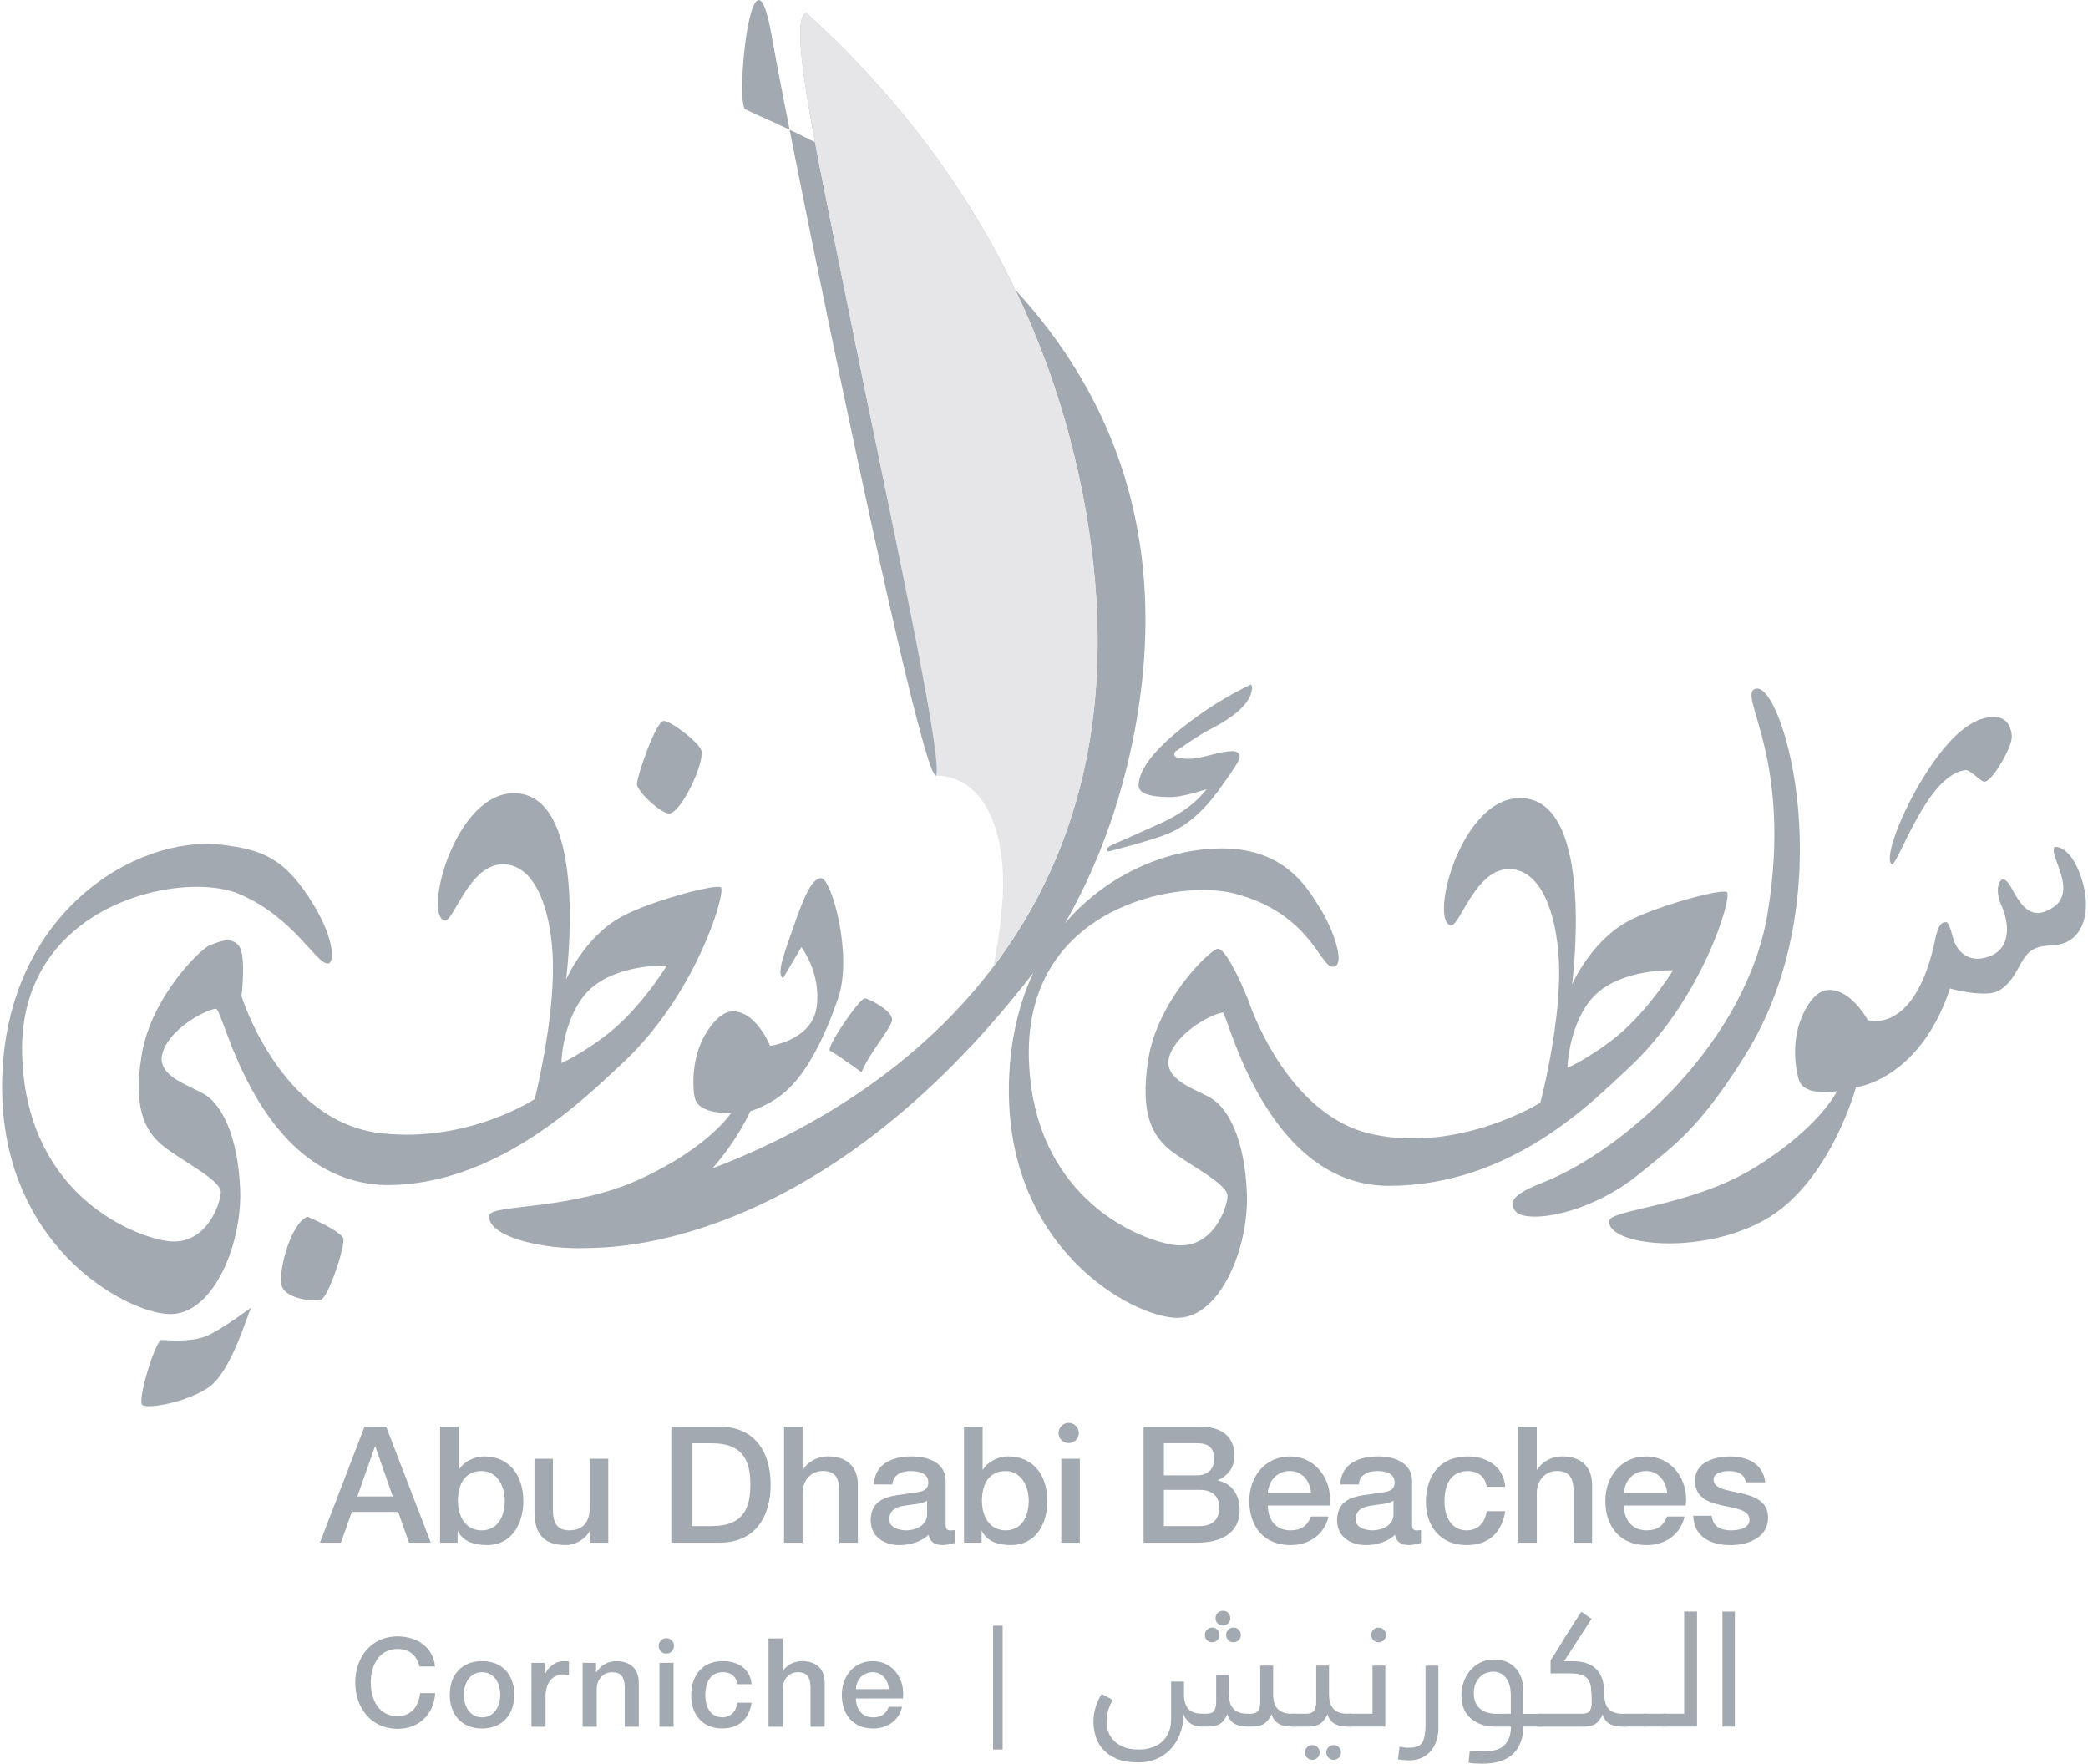 <?xml version="1.0" encoding="utf-8"?>
<!-- Generator: Adobe Illustrator 16.0.0, SVG Export Plug-In . SVG Version: 6.00 Build 0)  -->
<!DOCTYPE svg PUBLIC "-//W3C//DTD SVG 1.1//EN" "http://www.w3.org/Graphics/SVG/1.1/DTD/svg11.dtd">
<svg version="1.1" id="katman_1" xmlns="http://www.w3.org/2000/svg" xmlns:xlink="http://www.w3.org/1999/xlink" x="0px" y="0px"
	 width="60px" height="50.678px" viewBox="0 0 60 50.678" enable-background="new 0 0 60 50.678" xml:space="preserve">
<path fill="#A3A9B0" d="M33.945,20.931c-0.815,0.656-1.226,1.203-1.226,1.643c0,0.221,0.309,0.33,0.926,0.33
	c0.201,0,0.548-0.074,1.027-0.227c-0.274,0.361-0.687,0.676-1.23,0.938c-0.661,0.301-1.163,0.523-1.5,0.67
	c-0.153,0.086-0.184,0.143-0.087,0.182c0.955-0.248,1.563-0.436,1.823-0.563c0.472-0.223,0.908-0.609,1.308-1.152
	c0.424-0.576,0.637-0.906,0.637-0.992c0-0.115-0.069-0.176-0.208-0.176c-0.142,0-0.349,0.037-0.621,0.109
	c-0.271,0.072-0.479,0.111-0.623,0.111c-0.287,0-0.429-0.041-0.429-0.121c0-0.023,0.007-0.053,0.028-0.086
	c0.447-0.313,0.768-0.516,0.935-0.604c0.851-0.428,1.273-0.846,1.273-1.246c-0.005-0.033-0.013-0.061-0.028-0.08
	C35.278,19.986,34.608,20.402,33.945,20.931"/>
<path fill="#A3A9B0" d="M19.221,23.376c0.336,0.012,1.019-1.424,0.936-1.803c-0.05-0.221-0.866-0.854-1.086-0.857
	c-0.22-0.004-0.765,1.584-0.768,1.807C18.298,22.746,19.002,23.375,19.221,23.376"/>
<path fill="#A3A9B0" d="M24.757,30.809c0.243-0.586,0.856-1.262,0.877-1.504c0.023-0.248-0.639-0.604-0.784-0.617
	c-0.147-0.012-1.142,1.445-0.997,1.508C23.993,30.258,24.757,30.809,24.757,30.809"/>
<path fill="#A3A9B0" d="M4.639,38.502c-0.167,0-0.712,1.76-0.547,1.871c0.162,0.119,1.273-0.078,1.896-0.502
	c0.62-0.428,1.045-1.855,1.225-2.295c0,0-0.792,0.59-1.241,0.797C5.521,38.582,4.804,38.508,4.639,38.502"/>
<path fill="#A3A9B0" d="M8.832,34.961c-0.505,0.213-0.876,1.691-0.72,2.029c0.157,0.336,0.876,0.412,1.099,0.363
	c0.224-0.051,0.705-1.535,0.655-1.756C9.817,35.375,8.832,34.961,8.832,34.961"/>
<path fill="#A3A9B0" d="M17.793,29.428c-0.707,0.658-1.664,1.141-1.66,1.113c0.007-0.404,0.185-1.693,1.009-2.268
	c0.821-0.58,2.02-0.529,2.02-0.529S18.595,28.68,17.793,29.428 M20.714,25.496c-0.16-0.107-2.065,0.412-2.848,0.842
	c-1.069,0.576-1.599,1.809-1.599,1.809s0.695-5.297-1.465-5.354c-1.714-0.047-2.64,3.475-2.034,3.659
	c0.265,0.078,0.707-1.645,1.705-1.618c0.996,0.027,1.397,1.532,1.416,2.86c0.028,1.717-0.524,3.889-0.524,3.889
	s-1.926,1.266-4.416,0.98c-2.891-0.32-4.011-3.941-4.011-3.941s0.143-1.158-0.072-1.439c-0.215-0.285-0.549-0.129-0.829-0.025
	c-0.282,0.104-1.702,1.506-1.967,3.162c-0.269,1.65,0.16,2.275,0.704,2.676c0.54,0.404,1.579,0.932,1.571,1.26
	c-0.009,0.334-0.43,1.596-1.587,1.398c-1.158-0.197-4.027-1.496-4.123-5.369c-0.105-4.324,4.597-5.286,6.221-4.604
	c1.588,0.668,2.229,2.027,2.57,2.006c0.18-0.01,0.201-0.662-0.401-1.664c-0.806-1.337-1.445-1.606-2.653-1.749
	c-2.473-0.285-6.183,1.954-6.309,6.713c-0.127,4.76,3.531,6.74,4.804,6.773c1.274,0.033,2.102-2.047,2.033-3.6
	c-0.067-1.555-0.542-2.396-0.98-2.686c-0.434-0.287-1.482-0.537-1.24-1.25c0.24-0.717,1.307-1.242,1.529-1.236
	c0.221,0.01,1.148,4.9,4.813,5.064c3.262,0.059,5.866-2.58,6.841-3.479C20.021,28.582,20.872,25.609,20.714,25.496"/>
<path fill="#A3A9B0" d="M49.624,25.633c-0.157-0.109-2.062,0.416-2.85,0.844c-1.064,0.576-1.6,1.809-1.6,1.809
	s0.701-5.299-1.461-5.354c-1.715-0.049-2.639,3.473-2.036,3.657c0.265,0.078,0.711-1.645,1.709-1.618
	c0.995,0.027,1.396,1.532,1.417,2.866c0.025,1.711-0.54,3.85-0.54,3.85s-2.326,1.447-4.831,0.904
	c-2.505-0.541-3.564-3.857-3.564-3.857s-0.623-1.57-0.901-1.467c-0.279,0.105-1.703,1.508-1.968,3.162
	c-0.267,1.654,0.16,2.275,0.703,2.678c0.541,0.4,1.58,0.926,1.572,1.264c-0.009,0.328-0.43,1.59-1.585,1.395
	c-1.162-0.195-4.028-1.498-4.124-5.369c-0.105-4.328,4.251-5.142,5.891-4.727c2.18,0.553,2.479,2.119,2.838,2.109
	c0.437-0.008-0.059-1.223-0.357-1.674c-0.29-0.445-0.924-1.739-2.844-1.726c-1.447,0.005-3.225,0.667-4.489,2.15
	c0.906-1.586,1.606-3.426,2.005-5.549c2.42-12.93-10.285-17.305-11.165-17.832c-0.36,0.063,0.17-5.324,0.727-2.137
	c0.554,3.154,4.446,22.275,4.756,21.236c0.184-0.605-1.409-7.701-2.52-13.24c-0.789-3.943-1.826-8.486-1.238-8.635
	c3.126,2.834,6.851,7.447,8.045,14.387c1.847,10.749-4.448,16.418-10.744,18.815c0.736-0.832,1.09-1.641,1.09-1.641
	s0.617-0.182,1.097-0.645c0.564-0.545,1.026-1.453,1.423-2.59c0.436-1.258-0.185-3.434-0.477-3.463
	c-0.295-0.023-0.557,0.696-0.825,1.463c-0.269,0.766-0.463,1.293-0.278,1.41l0.528-0.893c0,0,0.575,0.744,0.439,1.723
	c-0.139,0.973-1.371,1.121-1.339,1.115c0,0-0.405-1.023-1.1-0.992c-0.357,0.02-0.77,0.539-0.962,1.109
	c-0.183,0.543-0.154,1.123-0.104,1.367c0.104,0.506,1.049,0.441,1.049,0.441s-0.631,0.984-2.597,1.893
	c-1.96,0.914-4.29,0.732-4.348,1.045c-0.11,0.59,1.474,1.002,2.806,0.947c0.507-0.021,6.595,0.164,12.82-7.91
	c-0.406,0.869-0.666,1.912-0.699,3.141c-0.128,4.762,3.53,6.742,4.803,6.773c1.271,0.037,2.102-2.043,2.033-3.596
	c-0.065-1.555-0.543-2.398-0.981-2.684c-0.435-0.287-1.478-0.539-1.239-1.256c0.241-0.713,1.307-1.238,1.532-1.232
	c0.128,0.004,1.231,4.975,4.769,4.975c3.539,0,5.879-2.453,6.865-3.361C48.935,28.719,49.786,25.748,49.624,25.633 M46.706,29.564
	c-0.709,0.658-1.664,1.143-1.664,1.111c0.012-0.402,0.189-1.691,1.014-2.266c0.818-0.578,2.02-0.527,2.02-0.527
	S47.505,28.816,46.706,29.564"/>
<path fill="#A3A9B0" d="M56.485,22.128c0.121-0.012,0.422,0.311,0.521,0.334c0.104,0.023,0.312-0.207,0.519-0.572
	c0.207-0.363,0.303-0.615,0.284-0.775c-0.046-0.381-0.262-0.553-0.641-0.506c-0.591,0.068-1.226,0.646-1.897,1.727
	c-0.648,1.041-1.156,2.379-0.898,2.504C54.586,24.736,55.401,22.242,56.485,22.128"/>
<path fill="#A3A9B0" d="M59.618,24.783c-0.115-0.215-0.356-0.473-0.576-0.445c-0.19,0.23,0.699,1.272-0.068,1.75
	c-0.62,0.395-0.902-0.072-1.202-0.625c-0.289-0.487-0.483,0.059-0.276,0.518c0.27,0.58,0.323,1.404-0.529,1.555
	c-0.371,0.07-0.729-0.131-0.856-0.623c-0.124-0.494-0.204-0.412-0.204-0.412c-0.224-0.018-0.279,0.428-0.344,0.705
	c-0.604,2.545-1.902,2.105-1.891,2.105c0,0-0.525-0.973-1.211-0.855c-0.352,0.061-0.701,0.625-0.823,1.213
	c-0.119,0.563-0.021,1.133,0.058,1.371c0.161,0.486,1.094,0.314,1.094,0.314s-0.512,1.053-2.355,2.188
	c-1.841,1.137-4.193,1.209-4.193,1.547c-0.059,0.686,2.575,1.018,4.463-0.033c1.883-1.053,2.627-3.813,2.627-3.813
	s1.828-0.203,2.703-2.84c0.293,0.082,1.08,0.25,1.408,0.061c0.545-0.326,0.581-0.951,0.965-1.172
	c0.389-0.23,0.771,0.002,1.176-0.355C60.09,26.49,60.018,25.523,59.618,24.783"/>
<path fill="#A3A9B0" d="M50.445,19.791c-0.548,0.164,1.082,1.963,0.351,6.436c-0.604,3.689-4.08,6.818-6.479,7.76
	c-0.645,0.254-1.046,0.5-0.768,0.818c0.293,0.363,2.119,0.125,3.617-1.121c0.912-0.754,1.645-1.219,2.977-3.352
	C53.017,25.734,51.241,19.55,50.445,19.791"/>
<path fill="#E6E6E8" d="M27.04,22.294c0.493,0.047,0.876,0.309,1.132,0.643c0.873,1.129,0.617,3.127,0.617,3.127
	c-0.027,0.518-0.159,1.246-0.212,1.563c-0.01,0.051-0.037,0.152-0.03,0.146c2.354-3.106,3.64-7.358,2.667-13.016
	c-1.195-6.939-4.92-11.553-8.046-14.387c-0.588,0.148,0.449,4.691,1.239,8.635c1.11,5.539,2.681,12.67,2.496,13.273
	C26.898,22.292,26.96,22.287,27.04,22.294"/>
<path fill="#A3A9B0" d="M30.418,41.176c0-0.08,0.029-0.148,0.086-0.203c0.057-0.059,0.124-0.088,0.205-0.088
	c0.082,0,0.149,0.029,0.207,0.088C30.972,41.027,31,41.096,31,41.176c0,0.082-0.028,0.15-0.084,0.207
	c-0.058,0.057-0.125,0.084-0.207,0.084c-0.081,0-0.148-0.027-0.205-0.084S30.418,41.258,30.418,41.176"/>
<path fill="#A3A9B0" d="M10.474,40.994h0.622l1.284,3.336h-0.627l-0.312-0.885h-1.332L9.796,44.33H9.193L10.474,40.994z M10.268,43
	h1.018l-0.498-1.43h-0.005h-0.011L10.268,43z"/>
<path fill="#A3A9B0" d="M12.645,40.994h0.533v1.236h0.011c0.143-0.236,0.448-0.381,0.717-0.381c0.763,0,1.132,0.578,1.132,1.285
	c0,0.648-0.328,1.264-1.041,1.264c-0.329,0-0.679-0.082-0.838-0.398H13.15v0.33h-0.505V40.994z M13.836,42.27
	c-0.449,0-0.677,0.342-0.677,0.855c0,0.486,0.247,0.85,0.677,0.85c0.488,0,0.669-0.428,0.669-0.85
	C14.505,42.686,14.277,42.27,13.836,42.27"/>
<path fill="#A3A9B0" d="M17.479,44.33h-0.523v-0.334h-0.01c-0.132,0.24-0.421,0.402-0.688,0.402c-0.629,0-0.9-0.32-0.9-0.953v-1.529
	h0.531v1.48c0,0.424,0.174,0.578,0.463,0.578c0.445,0,0.594-0.285,0.594-0.658v-1.4h0.533V44.33z"/>
<path fill="#A3A9B0" d="M19.291,40.994h1.383c1.028,0,1.471,0.748,1.471,1.666c0,0.922-0.443,1.67-1.471,1.67h-1.383V40.994z
	 M19.876,43.852h0.573c0.918,0,1.113-0.521,1.113-1.191c0-0.666-0.195-1.189-1.113-1.189h-0.573V43.852z"/>
<path fill="#A3A9B0" d="M22.53,40.994h0.532v1.24h0.01c0.132-0.223,0.405-0.385,0.724-0.385c0.523,0,0.855,0.283,0.855,0.822v1.658
	H24.12v-1.52c-0.01-0.377-0.16-0.541-0.473-0.541c-0.356,0-0.585,0.281-0.585,0.637v1.424H22.53V40.994z"/>
<path fill="#A3A9B0" d="M27.174,43.793c0,0.131,0.029,0.182,0.127,0.182c0.031,0,0.074,0,0.131-0.01v0.371
	c-0.08,0.029-0.248,0.063-0.338,0.063c-0.214,0-0.368-0.078-0.411-0.297c-0.21,0.207-0.55,0.297-0.836,0.297
	c-0.434,0-0.827-0.238-0.827-0.709c0-0.602,0.483-0.699,0.932-0.75c0.382-0.072,0.723-0.027,0.723-0.342
	c0-0.275-0.285-0.328-0.501-0.328c-0.299,0-0.509,0.123-0.533,0.385h-0.531c0.037-0.623,0.564-0.805,1.097-0.805
	c0.474,0,0.967,0.191,0.967,0.701V43.793z M26.641,43.121c-0.162,0.105-0.419,0.104-0.653,0.145
	c-0.228,0.035-0.434,0.121-0.434,0.402c0,0.238,0.304,0.307,0.489,0.307c0.235,0,0.598-0.123,0.598-0.457V43.121z"/>
<path fill="#A3A9B0" d="M27.701,40.994h0.535v1.236h0.007c0.148-0.236,0.449-0.381,0.72-0.381c0.764,0,1.133,0.578,1.133,1.285
	c0,0.648-0.327,1.264-1.043,1.264c-0.327,0-0.676-0.082-0.836-0.398h-0.01v0.33h-0.506V40.994z M28.894,42.27
	c-0.451,0-0.677,0.342-0.677,0.855c0,0.486,0.248,0.85,0.677,0.85c0.486,0,0.667-0.428,0.667-0.85
	C29.561,42.686,29.333,42.27,28.894,42.27"/>
<rect x="30.497" y="41.916" fill="#A3A9B0" width="0.532" height="2.414"/>
<path fill="#A3A9B0" d="M32.862,40.994h1.621c0.598,0,0.99,0.271,0.99,0.828c0,0.334-0.174,0.578-0.477,0.711v0.008
	c0.406,0.09,0.626,0.408,0.626,0.861c0,0.521-0.365,0.928-1.229,0.928h-1.531V40.994z M33.444,42.393h0.955
	c0.279,0,0.491-0.162,0.491-0.465c0-0.336-0.175-0.457-0.491-0.457h-0.955V42.393z M33.444,43.852h1.035
	c0.354,0,0.56-0.191,0.56-0.525c0-0.328-0.205-0.516-0.56-0.516h-1.035V43.852z"/>
<path fill="#A3A9B0" d="M36.432,43.26c0,0.381,0.204,0.715,0.649,0.715c0.308,0,0.494-0.135,0.588-0.398h0.506
	c-0.117,0.525-0.564,0.822-1.094,0.822c-0.758,0-1.182-0.529-1.182-1.273c0-0.688,0.447-1.275,1.168-1.275
	c0.76,0,1.229,0.688,1.141,1.41H36.432z M37.674,42.912c-0.019-0.338-0.247-0.643-0.606-0.643c-0.371,0-0.621,0.281-0.636,0.643
	H37.674z"/>
<path fill="#A3A9B0" d="M40.575,43.793c0,0.131,0.029,0.182,0.127,0.182c0.033,0,0.074,0,0.131-0.01v0.371
	c-0.081,0.029-0.247,0.063-0.336,0.063c-0.217,0-0.37-0.078-0.411-0.297c-0.21,0.207-0.552,0.297-0.838,0.297
	c-0.433,0-0.826-0.238-0.826-0.709c0-0.602,0.481-0.699,0.931-0.75c0.381-0.072,0.723-0.027,0.723-0.342
	c0-0.275-0.283-0.328-0.5-0.328c-0.299,0-0.51,0.123-0.531,0.385h-0.533c0.037-0.623,0.564-0.805,1.098-0.805
	c0.474,0,0.967,0.191,0.967,0.701V43.793z M40.043,43.121c-0.163,0.105-0.421,0.104-0.653,0.145
	c-0.23,0.035-0.435,0.121-0.435,0.402c0,0.238,0.303,0.307,0.489,0.307c0.234,0,0.599-0.123,0.599-0.457V43.121z"/>
<path fill="#A3A9B0" d="M42.721,42.723c-0.042-0.295-0.256-0.453-0.551-0.453c-0.276,0-0.662,0.146-0.662,0.879
	c0,0.402,0.176,0.826,0.638,0.826c0.311,0,0.524-0.205,0.575-0.551h0.533c-0.099,0.627-0.486,0.975-1.108,0.975
	c-0.756,0-1.172-0.539-1.172-1.25c0-0.727,0.396-1.299,1.191-1.299c0.562,0,1.037,0.283,1.089,0.873H42.721z"/>
<path fill="#A3A9B0" d="M43.628,40.994h0.532v1.24h0.01c0.132-0.223,0.406-0.385,0.726-0.385c0.522,0,0.854,0.283,0.854,0.822v1.658
	h-0.534v-1.52c-0.008-0.377-0.158-0.541-0.47-0.541c-0.355,0-0.585,0.281-0.585,0.637v1.424h-0.532V40.994z"/>
<path fill="#A3A9B0" d="M46.664,43.26c0,0.381,0.208,0.715,0.65,0.715c0.309,0,0.495-0.135,0.589-0.398h0.504
	c-0.117,0.525-0.564,0.822-1.093,0.822c-0.759,0-1.183-0.529-1.183-1.273c0-0.688,0.447-1.275,1.17-1.275
	c0.76,0,1.229,0.688,1.139,1.41H46.664z M47.907,42.912c-0.018-0.338-0.248-0.643-0.605-0.643c-0.371,0-0.621,0.281-0.638,0.643
	H47.907z"/>
<path fill="#A3A9B0" d="M49.188,43.555c0.027,0.309,0.262,0.42,0.547,0.42c0.2,0,0.551-0.043,0.536-0.318
	c-0.013-0.277-0.399-0.311-0.79-0.4c-0.391-0.084-0.775-0.225-0.775-0.715c0-0.529,0.571-0.691,1.01-0.691
	c0.496,0,0.945,0.205,1.01,0.742h-0.557c-0.045-0.252-0.256-0.322-0.49-0.322c-0.154,0-0.438,0.039-0.438,0.248
	c0,0.262,0.394,0.301,0.784,0.389c0.389,0.088,0.781,0.229,0.781,0.705c0,0.572-0.58,0.787-1.078,0.787
	c-0.609,0-1.061-0.273-1.071-0.844H49.188z"/>
<path fill="#A3A9B0" d="M37.212,49.244c0.071,0,0.105,0.027,0.105,0.082v0.18c0,0.072-0.034,0.107-0.105,0.107h-0.121
	c-0.051,0-0.104-0.004-0.161-0.014c-0.054-0.008-0.107-0.027-0.157-0.051c-0.051-0.027-0.098-0.064-0.141-0.111
	c-0.041-0.045-0.071-0.105-0.092-0.18c-0.039,0.078-0.078,0.145-0.119,0.189c-0.041,0.047-0.086,0.082-0.133,0.107
	c-0.05,0.025-0.101,0.039-0.154,0.049c-0.053,0.006-0.111,0.01-0.172,0.01h-0.129c-0.129,0-0.244-0.023-0.345-0.072
	c-0.1-0.049-0.173-0.143-0.218-0.283c-0.035,0.078-0.071,0.137-0.109,0.184c-0.037,0.049-0.082,0.084-0.129,0.109
	c-0.048,0.021-0.1,0.041-0.154,0.049c-0.055,0.01-0.115,0.014-0.179,0.014h-0.161c-0.046,0-0.09-0.004-0.14-0.014
	c-0.049-0.008-0.099-0.027-0.147-0.051c-0.049-0.027-0.094-0.064-0.136-0.111c-0.041-0.045-0.075-0.107-0.104-0.184
	c-0.004,0.203-0.035,0.389-0.1,0.559c-0.062,0.17-0.15,0.316-0.263,0.438c-0.112,0.123-0.247,0.219-0.407,0.289
	c-0.158,0.068-0.334,0.104-0.527,0.104c-0.25,0-0.459-0.035-0.625-0.105c-0.166-0.068-0.297-0.162-0.397-0.275
	c-0.101-0.115-0.169-0.236-0.209-0.377c-0.042-0.137-0.062-0.275-0.062-0.41c0-0.139,0.018-0.275,0.06-0.416
	c0.039-0.141,0.101-0.268,0.177-0.385c0.061,0.033,0.113,0.063,0.16,0.088c0.049,0.023,0.102,0.053,0.154,0.086
	c-0.057,0.098-0.1,0.203-0.131,0.311c-0.029,0.105-0.043,0.211-0.043,0.316c0,0.08,0.014,0.166,0.041,0.26
	c0.027,0.092,0.076,0.178,0.146,0.258c0.07,0.078,0.165,0.145,0.287,0.201c0.121,0.053,0.274,0.078,0.458,0.078
	c0.12,0,0.234-0.018,0.345-0.051s0.208-0.086,0.296-0.154c0.082-0.07,0.15-0.162,0.203-0.273c0.053-0.109,0.078-0.242,0.078-0.396
	V48.32h0.37v0.381c0,0.158,0.037,0.289,0.116,0.393c0.078,0.1,0.213,0.15,0.406,0.15h0.125c0.115,0,0.19-0.031,0.227-0.096
	c0.034-0.061,0.051-0.146,0.051-0.252v-0.766h0.37v0.57c0,0.076,0.009,0.146,0.024,0.213c0.019,0.068,0.045,0.125,0.089,0.174
	c0.04,0.049,0.095,0.088,0.163,0.115c0.066,0.027,0.15,0.041,0.252,0.041h0.097c0.094,0,0.163-0.025,0.207-0.078
	c0.046-0.051,0.065-0.143,0.065-0.273v-1.031h0.371v0.84c0,0.184,0.045,0.322,0.137,0.412c0.09,0.086,0.22,0.131,0.388,0.131H37.212
	z M34.622,46.98c0-0.059,0.019-0.107,0.061-0.15c0.04-0.041,0.091-0.063,0.15-0.063c0.058,0,0.107,0.021,0.149,0.063
	c0.041,0.043,0.062,0.092,0.062,0.15s-0.021,0.105-0.062,0.15c-0.042,0.039-0.092,0.061-0.149,0.061c-0.06,0-0.11-0.021-0.15-0.061
	C34.641,47.086,34.622,47.039,34.622,46.98 M34.929,46.496c0-0.059,0.021-0.107,0.063-0.15c0.041-0.041,0.092-0.061,0.15-0.061
	c0.058,0,0.107,0.02,0.15,0.061c0.041,0.043,0.062,0.092,0.062,0.15s-0.021,0.107-0.062,0.15c-0.043,0.039-0.093,0.063-0.15,0.063
	c-0.059,0-0.109-0.023-0.15-0.063C34.949,46.604,34.929,46.555,34.929,46.496 M35.233,46.98c0-0.059,0.021-0.107,0.063-0.15
	c0.041-0.041,0.09-0.063,0.15-0.063c0.059,0,0.107,0.021,0.149,0.063c0.042,0.043,0.063,0.092,0.063,0.15s-0.021,0.105-0.063,0.15
	c-0.042,0.039-0.091,0.061-0.149,0.061c-0.061,0-0.109-0.021-0.15-0.061C35.255,47.086,35.233,47.039,35.233,46.98"/>
<path fill="#A3A9B0" d="M37.144,49.613c-0.07,0-0.106-0.027-0.106-0.08v-0.18c0-0.07,0.036-0.109,0.106-0.109h0.396
	c0.11,0,0.185-0.031,0.224-0.096c0.039-0.061,0.058-0.146,0.058-0.256v-1.031h0.368v0.84c0,0.074,0.009,0.146,0.027,0.211
	c0.017,0.068,0.045,0.127,0.086,0.176s0.099,0.088,0.164,0.115c0.067,0.027,0.15,0.041,0.25,0.041h0.103
	c0.069,0,0.104,0.027,0.104,0.082v0.18c0,0.072-0.035,0.107-0.104,0.107h-0.117c-0.138,0-0.257-0.027-0.354-0.08
	c-0.099-0.059-0.166-0.146-0.202-0.275c-0.036,0.078-0.075,0.137-0.114,0.184c-0.039,0.049-0.085,0.084-0.133,0.109
	c-0.047,0.021-0.1,0.041-0.156,0.049c-0.054,0.01-0.113,0.014-0.175,0.014H37.144z M37.498,50.355c0-0.057,0.019-0.107,0.062-0.15
	c0.041-0.041,0.092-0.061,0.15-0.061c0.057,0,0.108,0.02,0.149,0.061c0.043,0.043,0.063,0.094,0.063,0.15
	c0,0.059-0.021,0.109-0.063,0.15c-0.041,0.043-0.093,0.063-0.149,0.063c-0.059,0-0.109-0.02-0.15-0.063
	C37.517,50.465,37.498,50.414,37.498,50.355 M38.111,50.355c0-0.057,0.021-0.107,0.063-0.15c0.041-0.041,0.09-0.061,0.148-0.061
	s0.107,0.02,0.15,0.061c0.041,0.043,0.062,0.094,0.062,0.15c0,0.059-0.021,0.109-0.062,0.15c-0.043,0.043-0.092,0.063-0.15,0.063
	s-0.107-0.02-0.148-0.063C38.132,50.465,38.111,50.414,38.111,50.355"/>
<path fill="#A3A9B0" d="M38.748,49.613c-0.071,0-0.108-0.027-0.108-0.08v-0.18c0-0.07,0.037-0.109,0.108-0.109h0.691v-1.383h0.368
	v1.752H38.748z M39.403,46.98c0-0.059,0.02-0.107,0.061-0.15c0.043-0.041,0.092-0.063,0.149-0.063c0.06,0,0.108,0.021,0.151,0.063
	c0.041,0.043,0.063,0.092,0.063,0.15s-0.021,0.105-0.063,0.15c-0.043,0.039-0.092,0.061-0.151,0.061
	c-0.058,0-0.106-0.021-0.149-0.061C39.423,47.086,39.403,47.039,39.403,46.98"/>
<path fill="#A3A9B0" d="M41.334,49.633c0,0.133-0.017,0.258-0.054,0.371c-0.033,0.115-0.086,0.217-0.158,0.301
	c-0.07,0.086-0.158,0.152-0.262,0.203c-0.101,0.051-0.22,0.074-0.352,0.074c-0.07,0-0.136-0.002-0.195-0.01
	c-0.061-0.006-0.108-0.012-0.142-0.018c0.007-0.068,0.015-0.127,0.024-0.189c0.009-0.057,0.015-0.117,0.022-0.176l0.106,0.02
	c0.029,0.006,0.063,0.008,0.094,0.012h0.09c0.178,0,0.301-0.049,0.364-0.154c0.062-0.105,0.092-0.264,0.092-0.475v-1.73h0.369
	V49.633z"/>
<path fill="#A3A9B0" d="M44.281,49.244c0.071,0,0.106,0.027,0.106,0.082v0.18c0,0.072-0.035,0.107-0.106,0.107h-0.509
	c0,0.189-0.031,0.352-0.092,0.49c-0.058,0.135-0.137,0.246-0.24,0.332s-0.226,0.146-0.367,0.186
	c-0.141,0.039-0.295,0.057-0.465,0.057c-0.065,0-0.131,0-0.199-0.004c-0.068-0.002-0.137-0.01-0.208-0.023
	c0.008-0.064,0.012-0.123,0.017-0.18c0.006-0.055,0.01-0.111,0.016-0.17c0.072,0.008,0.141,0.012,0.207,0.016
	c0.069,0.006,0.132,0.006,0.195,0.006c0.104,0,0.202-0.008,0.297-0.027c0.094-0.018,0.176-0.053,0.246-0.105
	s0.127-0.123,0.172-0.217c0.043-0.092,0.065-0.213,0.068-0.359h-0.427c-0.183,0-0.338-0.025-0.466-0.078
	c-0.127-0.053-0.23-0.121-0.309-0.203s-0.135-0.176-0.172-0.283c-0.033-0.107-0.051-0.213-0.051-0.322
	c0-0.143,0.021-0.275,0.068-0.402s0.11-0.24,0.192-0.334c0.084-0.096,0.183-0.172,0.3-0.227c0.114-0.055,0.24-0.082,0.375-0.082
	c0.131,0,0.25,0.021,0.354,0.064s0.192,0.104,0.265,0.182c0.072,0.076,0.129,0.17,0.166,0.279c0.04,0.107,0.057,0.227,0.057,0.355
	v0.682H44.281z M43.414,49.244v-0.533c0-0.211-0.046-0.377-0.14-0.498c-0.09-0.119-0.215-0.178-0.371-0.178
	c-0.07,0-0.141,0.016-0.211,0.045c-0.066,0.025-0.125,0.066-0.176,0.121c-0.05,0.053-0.091,0.117-0.121,0.193
	c-0.03,0.072-0.045,0.156-0.045,0.25c0,0.105,0.015,0.199,0.049,0.277c0.035,0.074,0.08,0.139,0.14,0.186
	c0.058,0.049,0.125,0.084,0.198,0.104c0.072,0.021,0.152,0.033,0.234,0.033H43.414z"/>
<path fill="#A3A9B0" d="M44.218,49.613c-0.07,0-0.105-0.027-0.105-0.08v-0.18c0-0.07,0.035-0.109,0.105-0.109h1.235
	c0.119,0,0.198-0.029,0.233-0.088c0.035-0.063,0.053-0.145,0.053-0.254c0-0.158-0.007-0.291-0.02-0.396
	c-0.012-0.105-0.041-0.191-0.088-0.252c-0.045-0.063-0.113-0.105-0.201-0.131c-0.088-0.029-0.205-0.039-0.357-0.039h-0.516v-0.371
	c0.151-0.24,0.3-0.471,0.436-0.701c0.141-0.227,0.288-0.459,0.446-0.699c0.06,0.039,0.112,0.074,0.153,0.104
	c0.039,0.031,0.086,0.061,0.143,0.098l-0.789,1.219h0.238c0.133,0,0.256,0.014,0.367,0.045c0.111,0.033,0.209,0.084,0.289,0.154
	s0.143,0.162,0.189,0.281c0.044,0.113,0.066,0.254,0.066,0.424c0.004,0.232,0.049,0.393,0.14,0.479
	c0.09,0.084,0.221,0.129,0.397,0.129h0.104c0.071,0,0.108,0.027,0.108,0.082v0.18c0,0.072-0.037,0.107-0.108,0.107h-0.119
	c-0.137,0-0.255-0.025-0.354-0.074c-0.098-0.053-0.17-0.145-0.213-0.281c-0.031,0.078-0.064,0.137-0.106,0.184
	c-0.04,0.049-0.082,0.084-0.127,0.109c-0.048,0.021-0.099,0.041-0.153,0.049c-0.054,0.01-0.113,0.014-0.175,0.014H44.218z"/>
<path fill="#A3A9B0" d="M46.675,49.613c-0.07,0-0.105-0.027-0.105-0.08v-0.18c0-0.07,0.035-0.109,0.105-0.109h0.628
	c0.07,0,0.104,0.027,0.104,0.088v0.174c0,0.072-0.034,0.107-0.104,0.107H46.675z"/>
<path fill="#A3A9B0" d="M47.237,49.613c-0.07,0-0.105-0.027-0.105-0.08v-0.18c0-0.07,0.035-0.109,0.105-0.109h0.627
	c0.07,0,0.105,0.027,0.105,0.088v0.174c0,0.072-0.035,0.107-0.105,0.107H47.237z"/>
<path fill="#A3A9B0" d="M47.8,49.613c-0.07,0-0.106-0.027-0.106-0.08v-0.18c0-0.07,0.036-0.109,0.106-0.109h0.595v-2.938h0.37v3.307
	H47.8z"/>
<rect x="49.496" y="46.307" fill="#A3A9B0" width="0.356" height="3.307"/>
<path fill="#A3A9B0" d="M12.056,47.887c-0.074-0.289-0.261-0.504-0.63-0.504c-0.544,0-0.772,0.479-0.772,0.965
	c0,0.488,0.228,0.967,0.772,0.967c0.393,0,0.609-0.291,0.646-0.664h0.433c-0.036,0.609-0.466,1.027-1.079,1.027
	c-0.762,0-1.218-0.604-1.218-1.33s0.456-1.328,1.218-1.328c0.572,0.006,1.023,0.32,1.075,0.867H12.056z"/>
<path fill="#A3A9B0" d="M12.924,48.697c0-0.561,0.336-0.965,0.927-0.965s0.927,0.404,0.927,0.965c0,0.564-0.336,0.971-0.927,0.971
	S12.924,49.262,12.924,48.697 M14.375,48.697c0-0.316-0.161-0.646-0.523-0.646c-0.362,0-0.523,0.33-0.523,0.646
	c0,0.32,0.161,0.65,0.523,0.65C14.213,49.348,14.375,49.018,14.375,48.697"/>
<path fill="#A3A9B0" d="M15.272,47.781h0.38v0.355h0.008c0.046-0.197,0.288-0.404,0.536-0.404c0.092,0,0.119,0.006,0.153,0.01v0.391
	c-0.058-0.006-0.117-0.018-0.175-0.018c-0.277,0-0.497,0.225-0.497,0.629v0.873h-0.405V47.781z"/>
<path fill="#A3A9B0" d="M16.742,47.781h0.385v0.27l0.006,0.008c0.123-0.203,0.332-0.326,0.573-0.326c0.397,0,0.65,0.211,0.65,0.623
	v1.262h-0.404v-1.154c-0.008-0.287-0.123-0.412-0.36-0.412c-0.27,0-0.445,0.213-0.445,0.482v1.084h-0.405V47.781z"/>
<path fill="#A3A9B0" d="M18.927,47.293c0-0.059,0.021-0.111,0.063-0.156c0.045-0.043,0.096-0.064,0.158-0.064
	c0.061,0,0.112,0.021,0.156,0.064c0.043,0.045,0.063,0.098,0.063,0.156c0,0.061-0.02,0.115-0.063,0.158
	c-0.044,0.045-0.095,0.064-0.156,0.064c-0.062,0-0.113-0.02-0.158-0.064C18.948,47.408,18.927,47.354,18.927,47.293"/>
<rect x="18.95" y="47.781" fill="#A3A9B0" width="0.405" height="1.836"/>
<path fill="#A3A9B0" d="M21.191,48.396c-0.032-0.227-0.195-0.346-0.418-0.346c-0.209,0-0.505,0.109-0.505,0.668
	c0,0.305,0.134,0.629,0.487,0.629c0.234,0,0.398-0.156,0.436-0.42h0.407c-0.076,0.477-0.371,0.74-0.843,0.74
	c-0.578,0-0.893-0.408-0.893-0.949c0-0.555,0.303-0.986,0.906-0.986c0.428,0,0.79,0.211,0.83,0.664H21.191z"/>
<path fill="#A3A9B0" d="M22.084,47.08h0.405v0.941h0.006c0.101-0.166,0.31-0.289,0.551-0.289c0.398,0,0.651,0.211,0.651,0.623v1.262
	h-0.406v-1.154c-0.007-0.287-0.12-0.412-0.359-0.412c-0.269,0-0.443,0.213-0.443,0.482v1.084h-0.405V47.08z"/>
<path fill="#A3A9B0" d="M24.596,48.805c0,0.287,0.156,0.543,0.494,0.543c0.234,0,0.378-0.104,0.447-0.303h0.384
	c-0.089,0.4-0.431,0.623-0.831,0.623c-0.576,0-0.9-0.402-0.9-0.967c0-0.521,0.34-0.969,0.89-0.969c0.578,0,0.935,0.521,0.865,1.072
	H24.596z M25.541,48.537c-0.014-0.256-0.189-0.486-0.461-0.486c-0.281,0-0.474,0.213-0.484,0.486H25.541z"/>
<rect x="28.537" y="46.713" fill="#A3A9B0" width="0.274" height="3.559"/>
</svg>
